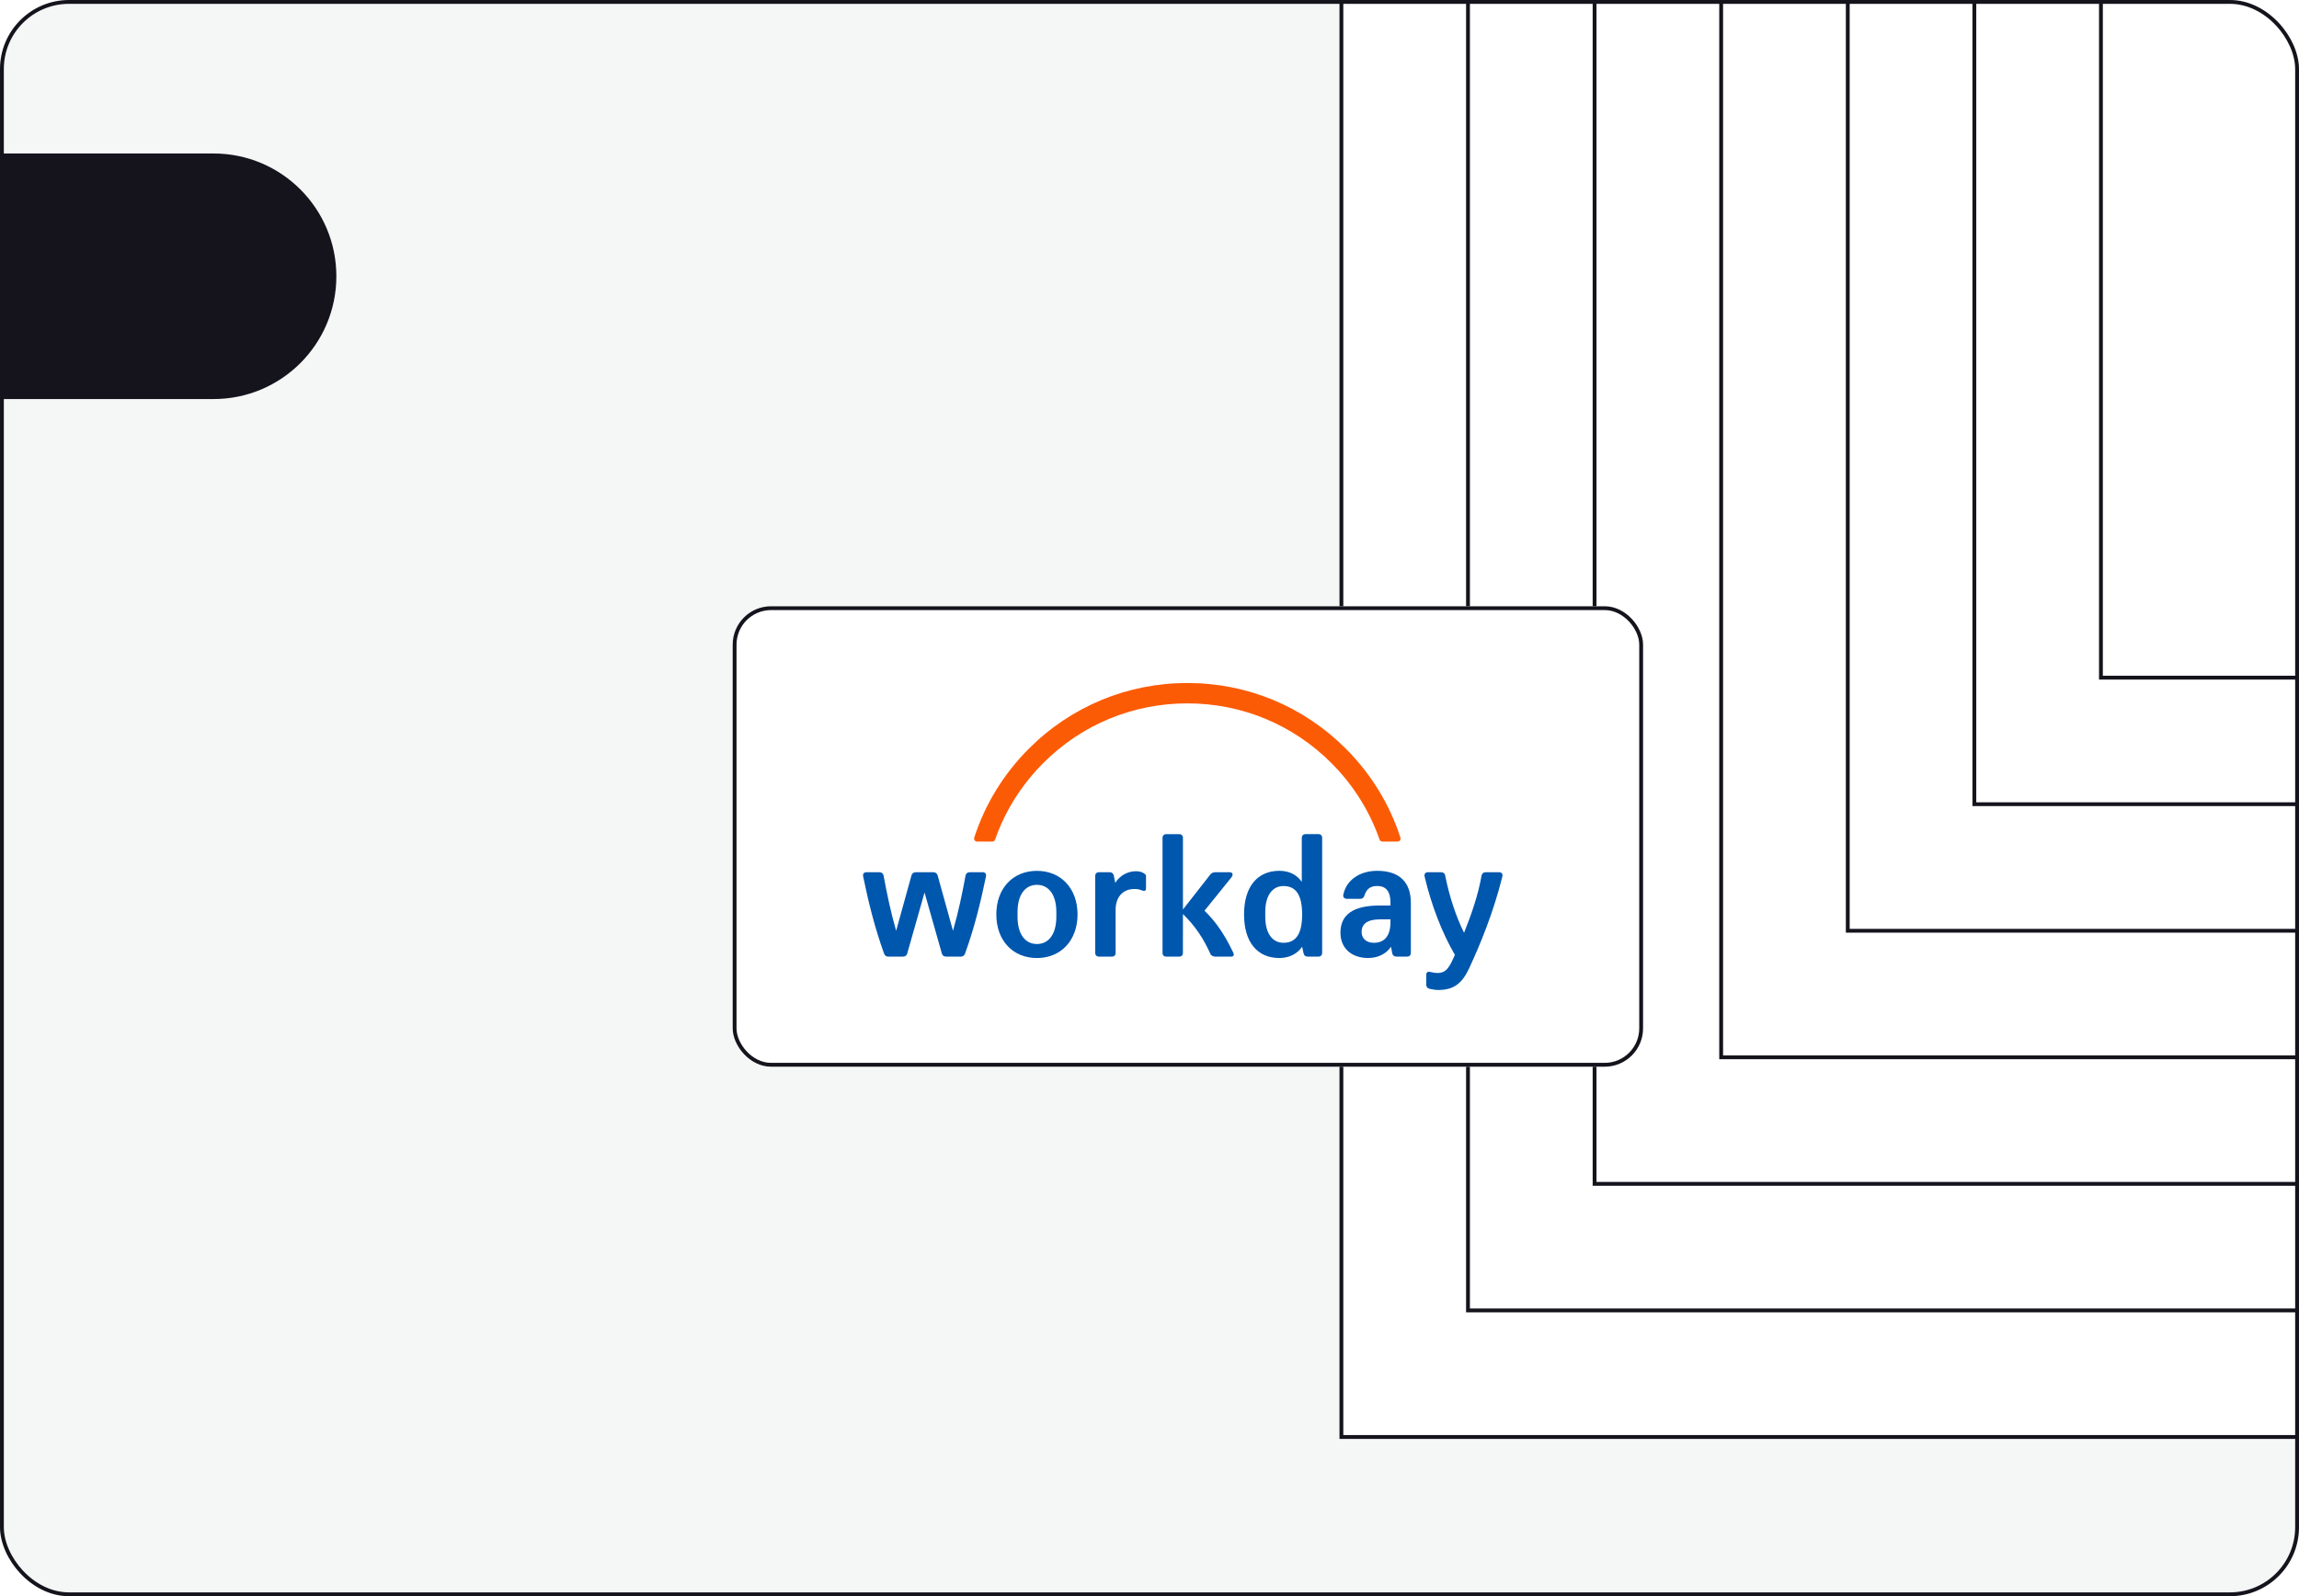 <svg width="599" height="416" viewBox="0 0 599 416" fill="none" xmlns="http://www.w3.org/2000/svg">
<g clip-path="url(#clip0_2343_30)">
<rect width="599" height="416" rx="18" fill="#F5F6F6"/>
<rect x="349.5" y="-101.887" width="476.387" height="476.387" fill="white" stroke="#15141D"/>
<rect x="382.482" y="-83.748" width="425.266" height="425.266" fill="white" stroke="#15141D"/>
<rect x="415.465" y="-50.037" width="358.573" height="358.573" fill="white" stroke="#15141D"/>
<rect x="448.447" y="-33.804" width="309.357" height="309.357" fill="white" stroke="#15141D"/>
<rect x="481.43" y="-5.503" width="248.073" height="248.073" fill="white" stroke="#15141D"/>
<rect x="514.412" y="-19.5" width="202.308" height="229.088" fill="white" stroke="#15141D"/>
<rect x="547.395" y="-14.5" width="175.456" height="191.106" fill="white" stroke="#15141D"/>
<g filter="url(#filter0_d_2343_30)">
<rect x="180.9" y="148" width="237.2" height="120" rx="10" fill="white"/>
<rect x="181.4" y="148.5" width="236.2" height="119" rx="9.5" stroke="#15141D"/>
<g clip-path="url(#clip1_2343_30)">
<path fill-rule="evenodd" clip-rule="evenodd" d="M333.471 207.387H330.199C329.539 207.387 329.179 207.751 329.179 208.419V219.831C327.907 217.975 325.863 216.947 323.355 216.947C317.579 216.947 314.135 221.115 314.135 228.315C314.135 235.511 317.559 239.675 323.335 239.675C325.895 239.675 327.987 238.595 329.267 236.747L329.627 238.387C329.735 239.003 330.139 239.311 330.755 239.311H333.467C334.127 239.311 334.487 238.955 334.487 238.287V208.419C334.491 207.747 334.139 207.387 333.471 207.387ZM324.415 235.707C321.559 235.707 319.663 233.295 319.663 228.927V227.695C319.663 223.335 321.547 220.915 324.415 220.915C327.631 220.915 329.271 223.227 329.271 228.319C329.271 233.411 327.635 235.707 324.415 235.707Z" fill="#0057AE"/>
<path fill-rule="evenodd" clip-rule="evenodd" d="M340.007 223.115C340.827 219.315 344.299 216.951 348.851 216.951C354.679 216.951 357.591 219.987 357.595 225.275V238.283C357.595 238.943 357.243 239.307 356.575 239.307H353.863C353.247 239.307 352.835 238.999 352.735 238.383L352.427 236.743C351.155 238.591 349.055 239.671 346.451 239.671C342.107 239.671 339.251 237.091 339.251 233.083C339.251 228.407 342.523 225.995 349.427 225.995H352.283V225.171C352.283 222.343 351.103 220.903 348.859 220.903C347.067 220.903 346.047 221.675 345.535 223.323C345.327 223.995 344.967 224.247 344.407 224.247H340.927C340.215 224.247 339.855 223.787 340.007 223.115ZM347.939 235.711C350.543 235.711 352.283 234.127 352.283 230.319V229.599H349.623C346.399 229.599 344.771 230.679 344.767 232.887C344.771 234.635 346.047 235.711 347.939 235.711Z" fill="#0057AE"/>
<path d="M221.488 239.315C220.876 239.315 220.516 239.059 220.316 238.443C217.908 231.763 216.276 225.127 214.9 218.447C214.744 217.779 215.052 217.315 215.764 217.315H219.088C219.704 217.315 220.108 217.623 220.216 218.187C221.08 222.919 222.108 227.799 223.488 232.583L227.472 218.187C227.624 217.623 228.032 217.315 228.644 217.315H233.144C233.756 217.315 234.164 217.623 234.316 218.187L238.3 232.583C239.68 227.803 240.708 222.919 241.572 218.187C241.672 217.623 242.088 217.315 242.7 217.315H246.024C246.736 217.315 247.04 217.775 246.888 218.447C245.512 225.127 243.88 231.763 241.472 238.443C241.264 239.059 240.912 239.315 240.3 239.315H236.556C235.996 239.315 235.536 239.059 235.384 238.443L230.888 222.607L226.392 238.443C226.24 239.059 225.78 239.315 225.22 239.315H221.488Z" fill="#0057AE"/>
<path fill-rule="evenodd" clip-rule="evenodd" d="M260.172 216.959C253.935 216.959 249.591 221.483 249.591 228.319C249.591 235.155 253.935 239.679 260.172 239.679C266.408 239.679 270.752 235.103 270.752 228.319C270.752 221.535 266.408 216.959 260.172 216.959ZM265.228 228.931C265.228 233.455 263.236 236.027 260.172 236.027C257.108 236.027 255.116 233.455 255.116 228.931V227.699C255.116 223.175 257.108 220.603 260.172 220.603C263.236 220.603 265.228 223.175 265.228 227.699V228.931Z" fill="#0057AE"/>
<path d="M369.066 238.844C365.794 233.244 362.966 226.052 361.182 218.448C361.03 217.724 361.39 217.316 362.106 217.32H365.43C366.042 217.32 366.454 217.628 366.554 218.244C367.626 223.592 369.314 228.784 371.458 233.1C373.35 228.368 375.09 223.436 376.01 218.244C376.114 217.628 376.522 217.32 377.134 217.32H380.558C381.27 217.32 381.63 217.784 381.422 218.5C379.07 227.908 375.698 236.076 372.786 242.348C370.894 246.408 368.694 248.004 364.71 248.004C363.946 248.004 363.134 247.848 362.466 247.696C361.854 247.544 361.602 247.128 361.602 246.564V244.096C361.602 243.376 362.018 243.116 362.73 243.324C363.342 243.476 363.954 243.576 364.514 243.576C366.866 243.576 367.686 242.036 369.066 238.844Z" fill="#0057AE"/>
<path d="M280.571 220.092C281.695 218.288 283.687 217.056 285.987 217.056C286.855 217.056 287.619 217.264 288.235 217.728C288.443 217.884 288.595 218.092 288.595 218.4V221.436C288.595 222.152 288.291 222.36 287.523 222.052C286.899 221.788 286.287 221.688 285.575 221.688C282.463 221.688 280.671 223.9 280.671 227.092L280.675 238.3C280.675 238.96 280.323 239.316 279.655 239.316H276.375C275.715 239.316 275.355 238.964 275.355 238.292L275.351 218.344C275.351 217.684 275.703 217.32 276.371 217.32H279.083C279.751 217.32 280.111 217.68 280.211 218.244L280.571 220.092Z" fill="#0057AE"/>
<path d="M311.238 238.088C308.994 233.464 306.846 230.276 303.83 227.344L310.886 218.604C311.398 217.88 311.146 217.316 310.326 217.316H306.65C306.138 217.316 305.678 217.516 305.37 217.88L298.214 227.028V208.424C298.214 207.752 297.854 207.392 297.186 207.392H293.914C293.254 207.392 292.894 207.756 292.894 208.424V238.292C292.894 238.956 293.246 239.316 293.914 239.316H297.186C297.846 239.316 298.206 238.96 298.206 238.292L298.214 228.22C301.382 231.3 303.578 234.588 305.414 238.7C305.622 239.064 306.126 239.316 306.638 239.316H310.674C311.49 239.32 311.646 238.912 311.238 238.088Z" fill="#0057AE"/>
<path d="M261.813 188.878C271.837 178.838 285.173 173.31 299.365 173.31C313.529 173.31 326.849 178.826 336.865 188.842C342.593 194.57 346.845 201.374 349.441 208.802C349.553 209.122 349.849 209.334 350.189 209.334H354.125C354.661 209.334 355.049 208.814 354.881 208.302C352.077 199.642 347.241 191.71 340.621 185.086C329.605 174.066 314.953 168.001 299.373 168.001C283.765 168.001 269.085 174.082 258.057 185.126C251.449 191.742 246.629 199.662 243.833 208.302C243.669 208.814 244.053 209.334 244.593 209.334H248.529C248.869 209.334 249.165 209.118 249.277 208.802C251.861 201.394 256.101 194.598 261.813 188.878Z" fill="#FC5B05"/>
</g>
</g>
<path d="M-32.362 40H55.638C73.311 40 87.638 54.327 87.638 72V72C87.638 89.673 73.311 104 55.638 104H-32.362V40Z" fill="#15141D"/>
</g>
<rect x="0.5" y="0.5" width="598" height="415" rx="17.5" stroke="#15141D"/>
<defs>
<filter id="filter0_d_2343_30" x="180.9" y="148" width="247.2" height="130" filterUnits="userSpaceOnUse" color-interpolation-filters="sRGB">
<feFlood flood-opacity="0" result="BackgroundImageFix"/>
<feColorMatrix in="SourceAlpha" type="matrix" values="0 0 0 0 0 0 0 0 0 0 0 0 0 0 0 0 0 0 127 0" result="hardAlpha"/>
<feOffset dx="10" dy="10"/>
<feComposite in2="hardAlpha" operator="out"/>
<feColorMatrix type="matrix" values="0 0 0 0 0 0 0 0 0 0 0 0 0 0 0 0 0 0 1 0"/>
<feBlend mode="normal" in2="BackgroundImageFix" result="effect1_dropShadow_2343_30"/>
<feBlend mode="normal" in="SourceGraphic" in2="effect1_dropShadow_2343_30" result="shape"/>
</filter>
<clipPath id="clip0_2343_30">
<rect width="599" height="416" rx="18" fill="white"/>
</clipPath>
<clipPath id="clip1_2343_30">
<rect width="169.2" height="80" fill="white" transform="translate(214.9 168)"/>
</clipPath>
</defs>
</svg>

